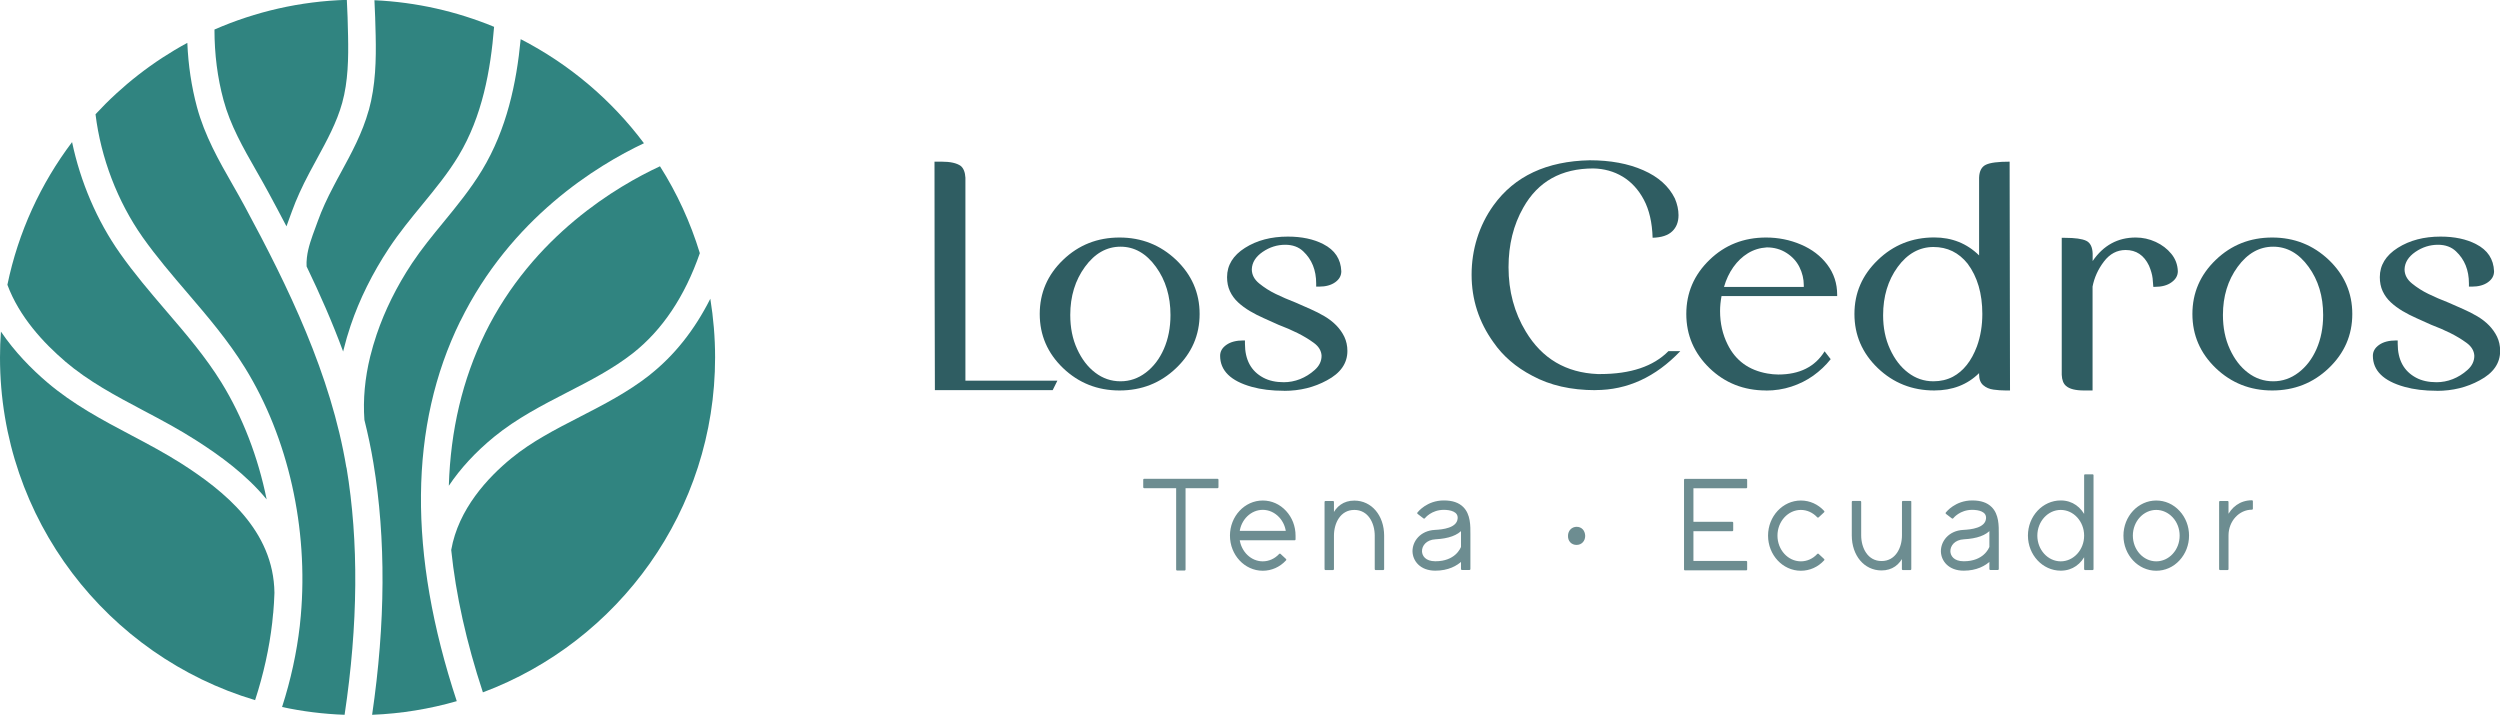 <svg xmlns="http://www.w3.org/2000/svg" id="Capa_2" data-name="Capa 2" viewBox="0 0 324.29 92.72"><defs><style>      .cls-1, .cls-2 {        fill: #2f5d62;      }      .cls-3 {        fill: #308480;      }      .cls-2 {        stroke: #2f5d62;        stroke-linecap: round;        stroke-linejoin: round;        stroke-width: .25px;      }      .cls-4 {        opacity: .7;      }    </style></defs><g id="Capa_2-2" data-name="Capa 2"><g><g><g class="cls-4"><path class="cls-2" d="M157.93,63.2h-4.27v10.68h-.97v-10.68h-4.27v-.97h9.51v.97Z"></path><path class="cls-2" d="M167.93,69.96h-7.26c.22,1.68,1.54,2.98,3.13,2.98,.84,0,1.63-.36,2.22-1l.71,.66c-.78,.85-1.82,1.31-2.93,1.31-2.28,0-4.13-1.99-4.13-4.43s1.85-4.43,4.13-4.43c1.11,0,2.15,.46,2.93,1.31,.77,.83,1.2,1.94,1.2,3.12v.48Zm-1-.97c-.09-.75-.41-1.44-.91-1.98-.6-.64-1.39-1-2.22-1-1.59,0-2.92,1.3-3.13,2.98h6.26Z"></path><path class="cls-2" d="M179.42,69.48v4.34h-.97v-4.34c0-1.66-.87-3.46-2.77-3.46s-2.77,1.79-2.77,3.46v4.34h-.97v-8.71h.97v1.8c.51-1.14,1.43-1.85,2.77-1.85,2.16,0,3.74,1.86,3.74,4.43Z"></path><path class="cls-2" d="M190.61,69.38v4.43h-.97v-1.2c-.71,.69-1.82,1.29-3.46,1.29-1.9,0-2.8-1.22-2.83-2.36-.03-1.23,.94-2.59,2.8-2.68,.99-.05,2.91-.24,3.05-1.56,.12-1.07-1.1-1.29-1.91-1.29-1.66,0-2.52,1.09-2.56,1.14l-.77-.59c.05-.06,1.18-1.52,3.33-1.52,1.09,0,1.88,.27,2.44,.83,.89,.9,.89,2.28,.88,3.5Zm-.97,1.56v-1.57c0-.26,0-.53,0-.79-.61,.74-1.76,1.16-3.43,1.25-1.26,.06-1.9,.9-1.88,1.69,.02,.65,.51,1.41,1.86,1.41,2.62,0,3.36-1.71,3.46-1.99Z"></path><path class="cls-2" d="M203.52,69.51c0-.6,.42-1.05,1-1.05s.96,.43,.98,1.05c0,.6-.4,1.05-1,1.05s-1-.45-.98-1.05Z"></path><path class="cls-2" d="M219.54,63.2v4.61h5.16v.97h-5.16v4.11h6.97v.97h-7.94v-11.62h7.94v.97h-6.97Z"></path><path class="cls-2" d="M235.82,71.94l.71,.66c-.78,.85-1.82,1.31-2.93,1.31-2.28,0-4.13-1.99-4.13-4.43s1.85-4.43,4.13-4.43c1.11,0,2.15,.46,2.93,1.31l-.71,.66c-.6-.64-1.39-1-2.22-1-1.74,0-3.16,1.55-3.16,3.46s1.42,3.46,3.16,3.46c.84,0,1.63-.35,2.22-1Z"></path><path class="cls-2" d="M247.8,65.11v8.71h-.97v-1.8c-.51,1.14-1.43,1.85-2.77,1.85-2.16,0-3.73-1.86-3.73-4.43v-4.34h.97v4.34c0,1.67,.87,3.46,2.77,3.46s2.77-1.79,2.77-3.46v-4.34h.97Z"></path><path class="cls-2" d="M259.15,69.38v4.43h-.97v-1.2c-.71,.69-1.82,1.29-3.46,1.29-1.9,0-2.8-1.22-2.83-2.36-.03-1.23,.94-2.59,2.8-2.68,.99-.05,2.91-.24,3.05-1.56,.12-1.07-1.1-1.29-1.91-1.29-1.66,0-2.52,1.09-2.56,1.14l-.77-.59c.05-.06,1.18-1.52,3.33-1.52,1.09,0,1.88,.27,2.44,.83,.89,.9,.89,2.28,.88,3.5Zm-.97,1.56v-1.57c0-.26,0-.53,0-.79-.61,.74-1.76,1.16-3.43,1.25-1.26,.06-1.9,.9-1.88,1.69,.02,.65,.51,1.41,1.86,1.41,2.62,0,3.36-1.71,3.46-1.99Z"></path><path class="cls-2" d="M271.44,61.66v12.16h-.97v-2.04c-.58,1.27-1.67,2.12-3.16,2.12-2.28,0-4.13-1.99-4.13-4.43s1.85-4.43,4.13-4.43c1.49,0,2.58,.86,3.16,2.13v-5.52h.97Zm-.97,7.82c0-1.91-1.42-3.46-3.16-3.46s-3.16,1.55-3.16,3.46,1.42,3.46,3.16,3.46,3.16-1.55,3.16-3.46Z"></path><path class="cls-2" d="M283.83,69.48c0,1.18-.43,2.28-1.2,3.12-.78,.85-1.82,1.31-2.93,1.31-2.28,0-4.13-1.99-4.13-4.43s1.85-4.43,4.13-4.43c1.11,0,2.15,.46,2.93,1.31,.77,.83,1.2,1.94,1.2,3.12Zm-.97,0c0-.93-.33-1.8-.94-2.46-.6-.64-1.39-1-2.22-1-1.74,0-3.16,1.55-3.16,3.46s1.42,3.46,3.16,3.46c.84,0,1.63-.36,2.22-1,.61-.66,.94-1.53,.94-2.46Z"></path><path class="cls-2" d="M292.11,65.02v.97c-1.74,0-3.16,1.55-3.16,3.46v4.37h-.97v-8.71h.97v2.04c.58-1.27,1.67-2.13,3.16-2.13Z"></path></g><g><path class="cls-1" d="M136.55,50.61h-15.28c-.03-9.87-.05-19.75-.05-29.64h.93c1.12,0,1.94,.18,2.47,.55,.37,.31,.57,.82,.61,1.53v26.33h11.93l-.61,1.23Z"></path><path class="cls-1" d="M145.22,50.65c-2.86,0-5.3-.97-7.32-2.9-2.02-1.94-3.03-4.28-3.03-7.02s1.01-5.08,3.03-7.02c2.02-1.94,4.46-2.9,7.32-2.9s5.3,.97,7.34,2.9c2.03,1.94,3.05,4.28,3.05,7.02s-1.02,5.08-3.05,7.02c-2.03,1.94-4.48,2.9-7.34,2.9Zm.14-1.19c1.18,0,2.27-.37,3.26-1.12,.99-.75,1.78-1.77,2.35-3.07,.57-1.3,.86-2.77,.86-4.41,0-2.43-.63-4.52-1.89-6.25-1.26-1.74-2.79-2.61-4.59-2.61s-3.34,.87-4.61,2.61c-1.27,1.74-1.91,3.82-1.91,6.25,0,1.64,.29,3.11,.89,4.41,.59,1.3,1.37,2.33,2.35,3.07,.98,.75,2.07,1.12,3.28,1.12Z"></path><path class="cls-1" d="M166.56,50.69c-1.58,0-2.98-.17-4.19-.51-2.73-.76-4.1-2.11-4.1-4.03,0-.56,.27-1.04,.82-1.42,.54-.38,1.28-.57,2.21-.57h.19v.42c0,2.09,.79,3.56,2.38,4.41,.75,.4,1.63,.59,2.66,.59,.71,0,1.41-.13,2.1-.4,.68-.27,1.32-.66,1.91-1.19,.59-.52,.89-1.14,.89-1.84-.03-.65-.37-1.21-1-1.67-.64-.47-1.34-.89-2.1-1.27-.76-.38-1.59-.74-2.49-1.08-.62-.28-1.25-.56-1.89-.85-.64-.28-1.24-.59-1.82-.93-.57-.34-1.09-.72-1.54-1.14-.45-.42-.8-.9-1.05-1.44-.25-.54-.37-1.15-.37-1.82,0-1.55,.78-2.82,2.33-3.8,1.55-.98,3.4-1.46,5.55-1.46,1.8,0,3.34,.32,4.61,.98,1.49,.76,2.27,1.94,2.33,3.52,0,.57-.26,1.04-.79,1.42-.53,.38-1.23,.57-2.1,.57h-.37v-.42c0-1.72-.56-3.11-1.68-4.16-.59-.56-1.37-.85-2.33-.85-1.06,0-2.03,.31-2.94,.93-.9,.62-1.37,1.37-1.4,2.25,0,.71,.32,1.32,.96,1.84,.64,.52,1.35,.98,2.14,1.36,.79,.38,1.65,.76,2.59,1.12,.65,.28,1.3,.57,1.93,.85,.64,.28,1.24,.59,1.82,.93,.57,.34,1.08,.73,1.51,1.17,.43,.44,.78,.93,1.05,1.48,.26,.55,.4,1.17,.4,1.84,0,1.61-.89,2.88-2.66,3.82-1.65,.9-3.49,1.36-5.55,1.36Z"></path><path class="cls-1" d="M206.96,50.61c-3.17,0-5.9-.62-8.2-1.87-2.11-1.1-3.79-2.54-5.03-4.33-1.89-2.63-2.84-5.55-2.84-8.78s.95-6.36,2.84-8.99c2.73-3.79,6.9-5.74,12.49-5.85,2.67,0,4.99,.43,6.94,1.29,1.96,.86,3.32,2.08,4.1,3.67,.31,.73,.47,1.46,.47,2.16,0,.88-.27,1.58-.82,2.1-.54,.52-1.39,.8-2.54,.83-.06-1.98-.44-3.62-1.14-4.94-.7-1.31-1.62-2.31-2.75-2.99-1.13-.68-2.4-1.03-3.8-1.06-4.16,0-7.19,1.7-9.09,5.09-1.27,2.23-1.91,4.81-1.91,7.72,0,3.11,.75,5.89,2.24,8.35,2.11,3.51,5.22,5.34,9.32,5.51h.33c3.94,0,6.9-.99,8.85-2.97h1.54c-3.2,3.36-6.87,5.05-11,5.05Z"></path><path class="cls-1" d="M229.09,50.65c-2.89,0-5.34-.97-7.34-2.9-2-1.94-3.01-4.28-3.01-7.02s1-5.08,3.01-7.02c2-1.94,4.45-2.9,7.34-2.9,1.58,0,3.09,.3,4.52,.91,1.43,.61,2.57,1.48,3.42,2.61,.85,1.13,1.28,2.43,1.28,3.9v.17h-15c-.12,.65-.19,1.3-.19,1.95,0,1.58,.33,3.03,.98,4.33,1.03,2.09,2.75,3.35,5.17,3.77,.47,.08,.93,.13,1.4,.13,2.76,0,4.77-1,6.01-3.01l.79,1.02c-.65,.82-1.41,1.53-2.26,2.14-.86,.61-1.8,1.08-2.84,1.42-1.04,.34-2.14,.51-3.28,.51Zm4.89-13.44v-.21c0-.82-.19-1.6-.56-2.35-.37-.75-.93-1.36-1.68-1.84-.75-.48-1.6-.72-2.56-.72-.9,.06-1.72,.31-2.45,.76-.73,.45-1.36,1.05-1.89,1.8-.53,.75-.93,1.6-1.21,2.57h10.34Z"></path><path class="cls-1" d="M260.73,50.65h-.56c-.53,0-1.06-.04-1.58-.11-.53-.07-.97-.26-1.33-.57-.36-.31-.54-.78-.54-1.4v-.17c-1.52,1.5-3.46,2.25-5.82,2.25-2.86,0-5.3-.97-7.32-2.9-2.02-1.94-3.03-4.28-3.03-7.02s1.01-5.05,3.03-7c2.02-1.95,4.46-2.93,7.32-2.93,2.3,0,4.24,.78,5.82,2.33v-10.09c.03-.85,.33-1.41,.88-1.67,.56-.27,1.58-.4,3.08-.4l.05,29.68Zm-9.93-1.19c.93,0,1.77-.2,2.52-.59,1.37-.73,2.41-2.05,3.12-3.94,.47-1.3,.7-2.7,.7-4.2,0-2.66-.64-4.83-1.91-6.53-1.15-1.44-2.63-2.16-4.43-2.16s-3.38,.86-4.64,2.59-1.89,3.82-1.89,6.27c0,1.61,.29,3.07,.89,4.37,.59,1.3,1.37,2.33,2.35,3.07,.98,.75,2.07,1.12,3.28,1.12Z"></path><path class="cls-1" d="M271.45,50.65h-1.12c-1.12,0-1.89-.2-2.33-.59-.34-.28-.53-.76-.56-1.44V30.85h.42c1.31,0,2.22,.13,2.75,.38,.53,.25,.81,.81,.84,1.65v.98c1.4-2.04,3.26-3.05,5.59-3.05,.9,0,1.76,.19,2.59,.57,.82,.38,1.5,.9,2.03,1.55,.53,.65,.81,1.4,.84,2.25,0,.57-.27,1.05-.82,1.44-.54,.4-1.27,.59-2.17,.59h-.19l-.09-1.1c-.06-.51-.22-1.06-.47-1.65-.65-1.36-1.66-2.03-3.03-2.03-1.12,0-2.06,.5-2.82,1.5-.76,1-1.25,2.09-1.47,3.24v13.48Z"></path><path class="cls-1" d="M294.74,50.65c-2.86,0-5.3-.97-7.32-2.9-2.02-1.94-3.03-4.28-3.03-7.02s1.01-5.08,3.03-7.02c2.02-1.94,4.46-2.9,7.32-2.9s5.3,.97,7.34,2.9c2.03,1.94,3.05,4.28,3.05,7.02s-1.02,5.08-3.05,7.02c-2.03,1.94-4.48,2.9-7.34,2.9Zm.14-1.19c1.18,0,2.27-.37,3.26-1.12,.99-.75,1.78-1.77,2.35-3.07,.57-1.3,.86-2.77,.86-4.41,0-2.43-.63-4.52-1.89-6.25-1.26-1.74-2.79-2.61-4.59-2.61s-3.34,.87-4.61,2.61c-1.27,1.74-1.91,3.82-1.91,6.25,0,1.64,.29,3.11,.89,4.41,.59,1.3,1.37,2.33,2.35,3.07,.98,.75,2.07,1.12,3.28,1.12Z"></path><path class="cls-1" d="M316.09,50.69c-1.58,0-2.98-.17-4.19-.51-2.73-.76-4.1-2.11-4.1-4.03,0-.56,.27-1.04,.82-1.42,.54-.38,1.28-.57,2.21-.57h.19v.42c0,2.09,.79,3.56,2.38,4.41,.74,.4,1.63,.59,2.66,.59,.71,0,1.41-.13,2.1-.4,.68-.27,1.32-.66,1.91-1.19,.59-.52,.89-1.14,.89-1.84-.03-.65-.37-1.21-1-1.67-.64-.47-1.34-.89-2.1-1.27-.76-.38-1.59-.74-2.49-1.08-.62-.28-1.25-.56-1.89-.85-.64-.28-1.24-.59-1.82-.93-.57-.34-1.09-.72-1.54-1.14-.45-.42-.8-.9-1.05-1.44-.25-.54-.37-1.15-.37-1.82,0-1.55,.78-2.82,2.33-3.8,1.55-.98,3.4-1.46,5.55-1.46,1.8,0,3.34,.32,4.61,.98,1.49,.76,2.27,1.94,2.33,3.52,0,.57-.26,1.04-.79,1.42-.53,.38-1.23,.57-2.1,.57h-.37v-.42c0-1.72-.56-3.11-1.68-4.16-.59-.56-1.37-.85-2.33-.85-1.06,0-2.03,.31-2.94,.93-.9,.62-1.37,1.37-1.4,2.25,0,.71,.32,1.32,.96,1.84,.64,.52,1.35,.98,2.14,1.36,.79,.38,1.65,.76,2.59,1.12,.65,.28,1.3,.57,1.93,.85,.64,.28,1.24,.59,1.82,.93,.57,.34,1.08,.73,1.51,1.17,.43,.44,.78,.93,1.05,1.48,.26,.55,.4,1.17,.4,1.84,0,1.61-.89,2.88-2.66,3.82-1.65,.9-3.49,1.36-5.55,1.36Z"></path></g></g><g><path class="cls-3" d="M44.93,60.65c-2.01-12.07-7.52-23.4-13.17-33.86-.5-.93-1.04-1.88-1.56-2.79-1.8-3.14-3.65-6.4-4.65-10.11-.71-2.65-1.13-5.43-1.25-8.33-4.47,2.42-8.49,5.56-11.91,9.26,.69,5.65,2.85,11.32,6.12,15.96,1.76,2.49,3.8,4.88,5.78,7.19,2.62,3.06,5.32,6.22,7.51,9.77,5.59,9.06,8.22,20.77,7.22,32.12-.04,.44-.08,.88-.13,1.32-.4,3.48-1.17,7.02-2.3,10.53,2.63,.57,5.34,.91,8.11,1.01,1.76-11.72,1.85-22.48,.25-32.07Z"></path><path class="cls-3" d="M8.41,46.85c3.08,2.63,6.57,4.48,10.27,6.44,2.22,1.17,4.51,2.39,6.7,3.79,3.17,2.02,6.58,4.5,9.21,7.7-1.11-5.47-3.1-10.67-5.86-15.15-2.05-3.32-4.54-6.23-7.19-9.32-2.03-2.37-4.13-4.83-5.98-7.46-2.99-4.24-5.13-9.27-6.21-14.42C5.29,23.81,2.37,30.1,.96,36.94c1.53,4.15,4.71,7.56,7.46,9.91Z"></path><path class="cls-3" d="M47.83,14.3c-.81,2.93-2.23,5.55-3.61,8.08-.31,.57-.62,1.13-.91,1.7-.9,1.7-1.56,3.15-2.07,4.56-.1,.27-.2,.55-.3,.82-.5,1.35-.98,2.63-1.13,3.94-.05,.42-.06,.8-.04,1.16,1.73,3.59,3.35,7.27,4.74,11.04,.02-.07,.03-.14,.05-.21,.26-1.06,.57-2.12,.92-3.16,1.15-3.41,2.83-6.79,4.97-10.03,1.33-2.01,2.84-3.85,4.31-5.64,1.73-2.11,3.37-4.11,4.72-6.35,3.08-5.11,4.16-11.11,4.61-16.73C59.27,1.49,54.04,.28,48.57,.03c.08,1.45,.12,2.95,.16,4.57,.07,3.13,0,6.48-.89,9.7Z"></path><path class="cls-3" d="M35.44,79.55c.08-.88,.13-1.77,.16-2.65-.1-8.11-6.54-13.24-12.13-16.81-2.08-1.32-4.3-2.5-6.46-3.64-3.71-1.96-7.54-3.99-10.92-6.88-1.99-1.7-4.18-3.91-5.97-6.56-.08,1.11-.12,2.23-.12,3.36,0,21,13.95,38.74,33.09,44.45,1.09-3.35,1.84-6.73,2.22-10.04,.05-.41,.09-.82,.12-1.23Z"></path><path class="cls-3" d="M28.99,12.97c.88,3.27,2.54,6.18,4.3,9.26,.53,.93,1.08,1.89,1.6,2.86,.76,1.41,1.52,2.83,2.27,4.27,.14-.39,.28-.78,.42-1.16,.1-.26,.2-.53,.29-.79,.57-1.57,1.29-3.16,2.27-5.01,.31-.58,.62-1.16,.94-1.74,1.34-2.46,2.61-4.79,3.31-7.32,.77-2.78,.82-5.81,.76-8.68-.03-1.67-.08-3.2-.16-4.68-6.09,.18-11.88,1.54-17.17,3.85,0,3.2,.39,6.26,1.17,9.13Z"></path><path class="cls-3" d="M84.28,48.64c-2.83,2.23-6.01,3.86-9.08,5.44-3.19,1.64-6.21,3.19-8.85,5.35-3.07,2.51-6.89,6.6-7.82,11.91,.6,5.82,1.97,11.98,4.11,18.47,17.6-6.59,30.12-23.56,30.12-43.45,0-2.59-.22-5.13-.62-7.61-2.04,4.05-4.67,7.37-7.87,9.89Z"></path><path class="cls-3" d="M62.9,43.28c-2.9,5.93-4.46,12.53-4.68,19.73,1.5-2.24,3.47-4.38,5.88-6.35,2.93-2.39,6.25-4.1,9.47-5.76,3.06-1.57,5.94-3.06,8.51-5.07,3.83-3.01,6.75-7.37,8.7-12.99-1.22-4.01-2.97-7.8-5.17-11.27-5.46,2.53-16.47,8.96-22.71,21.7Z"></path><path class="cls-3" d="M59.71,41.66c6.57-13.39,17.73-20.2,23.82-23.08-4.22-5.63-9.68-10.26-15.99-13.5-.54,5.68-1.8,11.68-5,16.98-1.49,2.46-3.28,4.65-5.02,6.77-1.47,1.79-2.86,3.49-4.09,5.34-1.98,2.99-3.51,6.09-4.57,9.21-.32,.95-.6,1.91-.84,2.87-.69,2.81-.94,5.58-.75,8.22,.46,1.85,.86,3.71,1.17,5.6,1.63,9.81,1.57,20.77-.17,32.65,3.8-.15,7.47-.76,10.98-1.77-6.34-19.19-6.19-35.75,.45-49.29Z"></path></g></g></g></svg>